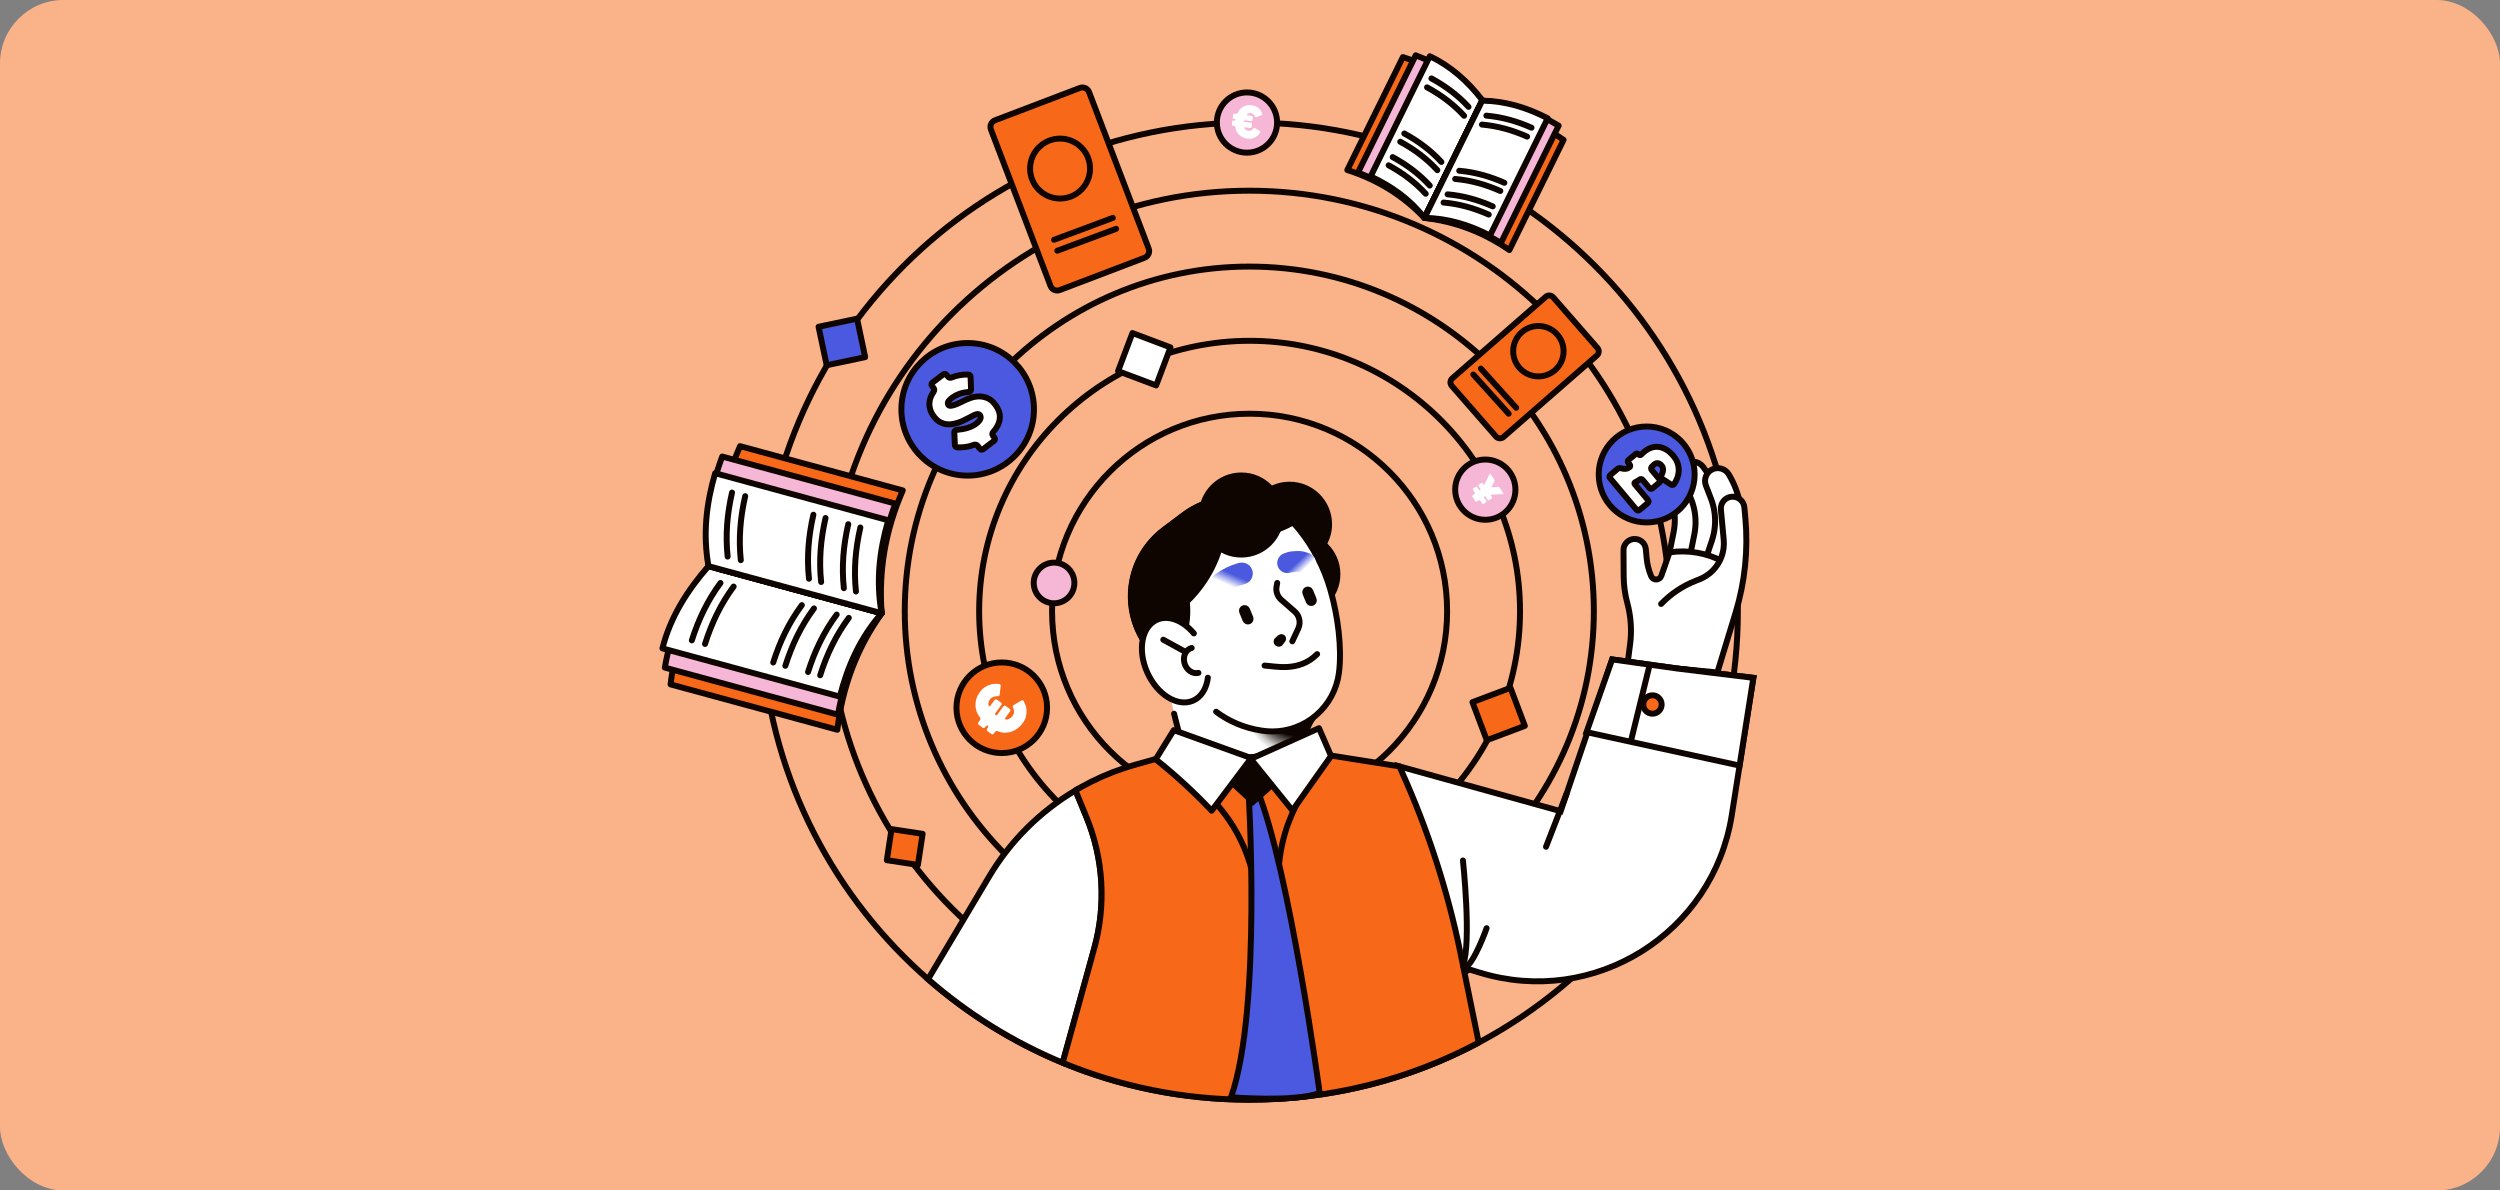 <?xml version="1.0" encoding="UTF-8"?> <svg xmlns="http://www.w3.org/2000/svg" width="630" height="300" viewBox="0 0 630 300" fill="none"><rect x="0" y="0" width="630" height="300" fill="#808080" stroke="none"/><g clip-path="url(#clip0_42533_25555)"><rect width="630" height="300" rx="16" fill="#FAB389"></rect><path d="M314.822 277.121C382.819 277.121 437.942 221.999 437.942 154.002C437.942 86.005 382.819 30.883 314.822 30.883C246.826 30.883 191.703 86.005 191.703 154.002C191.703 221.999 246.826 277.121 314.822 277.121Z" stroke="#0E0500" stroke-width="1.503" stroke-linecap="round" stroke-linejoin="round"></path><path d="M314.821 259.948C373.334 259.948 420.768 212.514 420.768 154.001C420.768 95.489 373.334 48.055 314.821 48.055C256.309 48.055 208.875 95.489 208.875 154.001C208.875 212.514 256.309 259.948 314.821 259.948Z" stroke="#0E0500" stroke-width="1.503" stroke-linecap="round" stroke-linejoin="round"></path><path d="M314.825 240.827C362.777 240.827 401.65 201.954 401.65 154.002C401.65 106.05 362.777 67.177 314.825 67.177C266.873 67.177 228 106.05 228 154.002C228 201.954 266.873 240.827 314.825 240.827Z" stroke="#0E0500" stroke-width="1.503" stroke-linecap="round" stroke-linejoin="round"></path><path d="M314.896 222.183C352.534 222.183 383.046 191.671 383.046 154.033C383.046 116.395 352.534 85.883 314.896 85.883C277.258 85.883 246.746 116.395 246.746 154.033C246.746 191.671 277.258 222.183 314.896 222.183Z" stroke="#0E0500" stroke-width="1.503" stroke-linecap="round" stroke-linejoin="round"></path><path d="M314.898 203.809C342.389 203.809 364.674 181.523 364.674 154.033C364.674 126.542 342.389 104.256 314.898 104.256C287.407 104.256 265.121 126.542 265.121 154.033C265.121 181.523 287.407 203.809 314.898 203.809Z" stroke="#0E0500" stroke-width="1.503" stroke-linecap="round" stroke-linejoin="round"></path><path d="M372.973 26.448C367.472 20.724 361.14 16.831 353.53 14.386C351.65 18.203 349.771 22.021 347.891 25.838C346.979 27.69 346.067 29.542 345.154 31.394C343.275 35.212 341.395 39.029 339.516 42.846C347.13 45.292 353.458 49.184 358.959 54.909C363.63 45.422 368.302 35.935 372.973 26.448Z" fill="#F76918"></path><path d="M372.973 26.448C367.472 20.724 361.14 16.831 353.53 14.386C351.65 18.203 349.771 22.021 347.891 25.838C346.979 27.69 346.067 29.542 345.154 31.394C343.275 35.212 341.395 39.029 339.516 42.846C347.13 45.292 353.458 49.184 358.959 54.909C363.63 45.422 368.302 35.935 372.973 26.448Z" stroke="#0E0500" stroke-width="1.503" stroke-linecap="round" stroke-linejoin="round"></path><path d="M373.504 25.359C368.761 20.101 363.39 16.473 356.757 13.935C354.805 17.896 352.854 21.861 350.902 25.822C349.955 27.746 349.009 29.667 348.062 31.591C346.111 35.553 344.159 39.517 342.211 43.479C348.844 46.017 354.219 49.646 358.959 54.903C363.808 45.056 368.655 35.206 373.504 25.359Z" fill="#F6B6D6"></path><path d="M373.504 25.359C368.761 20.101 363.39 16.473 356.757 13.935C354.805 17.896 352.854 21.861 350.902 25.822C349.955 27.746 349.009 29.667 348.062 31.591C346.111 35.553 344.159 39.517 342.211 43.479C348.844 46.017 354.219 49.646 358.959 54.903C363.808 45.056 368.655 35.206 373.504 25.359Z" stroke="#0E0500" stroke-width="1.503" stroke-linecap="round" stroke-linejoin="round"></path><path d="M373.543 25.232C369.908 20.543 365.638 16.681 360.308 14.174C358.308 18.235 356.309 22.296 354.309 26.357C353.338 28.329 352.368 30.298 351.397 32.27C349.398 36.331 347.398 40.392 345.398 44.452C350.725 46.96 355.324 50.214 358.96 54.903C363.93 44.809 368.57 35.322 373.54 25.232H373.543Z" fill="white"></path><path d="M373.543 25.232C369.908 20.543 365.638 16.681 360.308 14.174C358.308 18.235 356.309 22.296 354.309 26.357C353.338 28.329 352.368 30.298 351.397 32.27C349.398 36.331 347.398 40.392 345.398 44.452C350.725 46.96 355.324 50.214 358.96 54.903C363.93 44.809 368.57 35.322 373.54 25.232H373.543Z" stroke="#0E0500" stroke-width="1.503" stroke-linecap="round" stroke-linejoin="round"></path><path d="M372.636 27.139C380.5 28.068 387.435 30.727 394.027 35.243C392.192 38.968 390.361 42.693 388.526 46.418C387.637 48.225 386.746 50.033 385.857 51.84C384.022 55.565 382.191 59.29 380.356 63.014C373.76 58.498 366.825 55.839 358.961 54.91C363.519 45.653 368.077 36.396 372.636 27.139Z" fill="#F76918"></path><path d="M372.636 27.139C380.5 28.068 387.435 30.727 394.027 35.243C392.192 38.968 390.361 42.693 388.526 46.418C387.637 48.225 386.746 50.033 385.857 51.84C384.022 55.565 382.191 59.29 380.356 63.014C373.76 58.498 366.825 55.839 358.961 54.91C363.519 45.653 368.077 36.396 372.636 27.139Z" stroke="#0E0500" stroke-width="1.503" stroke-linecap="round" stroke-linejoin="round"></path><path d="M373.507 25.363C380.565 25.915 386.718 27.962 392.775 31.67C390.824 35.632 388.872 39.596 386.924 43.558C385.977 45.482 385.031 47.403 384.084 49.327C382.133 53.288 380.181 57.253 378.23 61.214C372.172 57.507 366.019 55.459 358.961 54.907C363.811 45.06 368.66 35.21 373.507 25.363Z" fill="#F6B6D6"></path><path d="M373.507 25.363C380.565 25.915 386.718 27.962 392.775 31.67C390.824 35.632 388.872 39.596 386.924 43.558C385.977 45.482 385.031 47.403 384.084 49.327C382.133 53.288 380.181 57.253 378.23 61.214C372.172 57.507 366.019 55.459 358.961 54.907C363.811 45.06 368.66 35.21 373.507 25.363Z" stroke="#0E0500" stroke-width="1.503" stroke-linecap="round" stroke-linejoin="round"></path><path d="M373.507 25.363C379.413 25.442 384.787 27.119 390.021 29.811C388.07 33.773 386.118 37.737 384.17 41.699C383.223 43.623 382.277 45.544 381.33 47.468C379.378 51.429 377.427 55.394 375.475 59.355C370.238 56.663 364.864 54.982 358.961 54.907C363.811 45.06 368.66 35.21 373.507 25.363Z" fill="white"></path><path d="M373.507 25.363C379.413 25.442 384.787 27.119 390.021 29.811C388.07 33.773 386.118 37.737 384.17 41.699C383.223 43.623 382.277 45.544 381.33 47.468C379.378 51.429 377.427 55.394 375.475 59.355C370.238 56.663 364.864 54.982 358.961 54.907C363.811 45.06 368.66 35.21 373.507 25.363Z" stroke="#0E0500" stroke-width="1.503" stroke-linecap="round" stroke-linejoin="round"></path><path d="M370.062 26.93C367.363 23.983 364.224 21.668 360.723 19.761L370.062 26.93Z" fill="white"></path><path d="M370.062 26.93C367.363 23.983 364.224 21.668 360.723 19.761" stroke="#0E0500" stroke-width="1.503" stroke-linecap="round" stroke-linejoin="round"></path><path d="M368.953 29.176C366.253 26.23 363.115 23.915 359.613 22.008L368.953 29.176Z" fill="white"></path><path d="M368.953 29.176C366.253 26.23 363.115 23.915 359.613 22.008" stroke="#0E0500" stroke-width="1.503" stroke-linecap="round" stroke-linejoin="round"></path><path d="M363.226 40.815C360.527 37.869 357.389 35.553 353.887 33.647L363.226 40.815Z" fill="white"></path><path d="M363.226 40.815C360.527 37.869 357.389 35.553 353.887 33.647" stroke="#0E0500" stroke-width="1.503" stroke-linecap="round" stroke-linejoin="round"></path><path d="M362.203 42.881C359.503 39.935 356.365 37.62 352.863 35.713L362.203 42.881Z" fill="white"></path><path d="M362.203 42.881C359.503 39.935 356.365 37.62 352.863 35.713" stroke="#0E0500" stroke-width="1.503" stroke-linecap="round" stroke-linejoin="round"></path><path d="M360.296 46.758C357.597 43.812 354.459 41.497 350.957 39.59L360.296 46.758Z" fill="white"></path><path d="M360.296 46.758C357.597 43.812 354.459 41.497 350.957 39.59" stroke="#0E0500" stroke-width="1.503" stroke-linecap="round" stroke-linejoin="round"></path><path d="M359.277 48.827C356.578 45.881 353.439 43.566 349.938 41.659L359.277 48.827Z" fill="white"></path><path d="M359.277 48.827C356.578 45.881 353.439 43.566 349.938 41.659" stroke="#0E0500" stroke-width="1.503" stroke-linecap="round" stroke-linejoin="round"></path><path d="M374.566 29.145C378.545 29.488 382.294 30.562 385.94 32.177L374.566 29.145Z" fill="white"></path><path d="M374.566 29.145C378.545 29.488 382.294 30.562 385.94 32.177" stroke="#0E0500" stroke-width="1.503" stroke-linecap="round" stroke-linejoin="round"></path><path d="M373.457 31.395C377.436 31.738 381.184 32.811 384.83 34.426L373.457 31.395Z" fill="white"></path><path d="M373.457 31.395C377.436 31.738 381.184 32.811 384.83 34.426" stroke="#0E0500" stroke-width="1.503" stroke-linecap="round" stroke-linejoin="round"></path><path d="M367.727 43.032C371.705 43.375 375.454 44.448 379.1 46.064L367.727 43.032Z" fill="white"></path><path d="M367.727 43.032C371.705 43.375 375.454 44.448 379.1 46.064" stroke="#0E0500" stroke-width="1.503" stroke-linecap="round" stroke-linejoin="round"></path><path d="M366.703 45.095C370.682 45.438 374.43 46.511 378.076 48.127L366.703 45.095Z" fill="white"></path><path d="M366.703 45.095C370.682 45.438 374.43 46.511 378.076 48.127" stroke="#0E0500" stroke-width="1.503" stroke-linecap="round" stroke-linejoin="round"></path><path d="M364.797 48.975C368.775 49.318 372.524 50.391 376.17 52.007L364.797 48.975Z" fill="white"></path><path d="M364.797 48.975C368.775 49.318 372.524 50.391 376.17 52.007" stroke="#0E0500" stroke-width="1.503" stroke-linecap="round" stroke-linejoin="round"></path><path d="M363.781 51.042C367.76 51.386 371.509 52.459 375.154 54.074L363.781 51.042Z" fill="white"></path><path d="M363.781 51.042C367.76 51.386 371.509 52.459 375.154 54.074" stroke="#0E0500" stroke-width="1.503" stroke-linecap="round" stroke-linejoin="round"></path><path d="M180.148 143.104C173.871 152.018 170.287 161.57 168.98 172.47C174.616 174.003 180.254 175.536 185.889 177.069C188.626 177.814 191.36 178.558 194.097 179.302C199.732 180.835 205.371 182.368 211.006 183.901C212.309 172.998 215.897 163.45 222.173 154.536C208.162 150.725 194.155 146.915 180.144 143.101L180.148 143.104Z" fill="#F76918"></path><path d="M180.148 143.104C173.871 152.018 170.287 161.57 168.98 172.47C174.616 174.003 180.254 175.536 185.889 177.069C188.626 177.814 191.36 178.558 194.097 179.302C199.732 180.835 205.371 182.368 211.006 183.901C212.309 172.998 215.897 163.45 222.173 154.536C208.162 150.725 194.155 146.915 180.144 143.101L180.148 143.104Z" stroke="#0E0500" stroke-width="1.503" stroke-linecap="round" stroke-linejoin="round"></path><path d="M178.548 142.668C172.704 150.437 169.219 158.631 167.535 168.234C173.386 169.826 179.238 171.417 185.089 173.008C187.929 173.78 190.769 174.552 193.608 175.327C199.46 176.918 205.311 178.51 211.162 180.101C212.846 170.494 216.331 162.304 222.175 154.536C207.633 150.581 193.087 146.623 178.545 142.665L178.548 142.668Z" fill="#F6B6D6"></path><path d="M178.548 142.668C172.704 150.437 169.219 158.631 167.535 168.234C173.386 169.826 179.238 171.417 185.089 173.008C187.929 173.78 190.769 174.552 193.608 175.327C199.46 176.918 205.311 178.51 211.162 180.101C212.846 170.494 216.331 162.304 222.175 154.536C207.633 150.581 193.087 146.623 178.545 142.665L178.548 142.668Z" stroke="#0E0500" stroke-width="1.503" stroke-linecap="round" stroke-linejoin="round"></path><path d="M178.546 142.668C173.179 148.794 168.912 155.551 166.93 163.388C172.925 165.02 178.924 166.65 184.919 168.282C187.831 169.074 190.739 169.867 193.651 170.656C199.646 172.288 205.645 173.917 211.64 175.55C213.623 167.713 216.806 160.661 222.177 154.536C207.271 150.482 193.452 146.722 178.546 142.665V142.668Z" fill="white"></path><path d="M178.546 142.668C173.179 148.794 168.912 155.551 166.93 163.388C172.925 165.02 178.924 166.65 184.919 168.282C187.831 169.074 190.739 169.867 193.651 170.656C199.646 172.288 205.645 173.917 211.64 175.55C213.623 167.713 216.806 160.661 222.177 154.536C207.271 150.482 193.452 146.722 178.546 142.665V142.668Z" stroke="#0E0500" stroke-width="1.503" stroke-linecap="round" stroke-linejoin="round"></path><path d="M181.167 143.383C180.358 132.541 182.127 122.495 186.49 112.425C191.991 113.921 197.489 115.42 202.991 116.915C205.659 117.642 208.328 118.366 210.999 119.093C216.501 120.588 221.999 122.087 227.5 123.583C223.137 133.652 221.371 143.698 222.18 154.54C208.509 150.822 194.842 147.101 181.17 143.383H181.167Z" fill="#F76918"></path><path d="M181.167 143.383C180.358 132.541 182.127 122.495 186.49 112.425C191.991 113.921 197.489 115.42 202.991 116.915C205.659 117.642 208.328 118.366 210.999 119.093C216.501 120.588 221.999 122.087 227.5 123.583C223.137 133.652 221.371 143.698 222.18 154.54C208.509 150.822 194.842 147.101 181.17 143.383H181.167Z" stroke="#0E0500" stroke-width="1.503" stroke-linecap="round" stroke-linejoin="round"></path><path d="M178.543 142.67C177.438 133.012 178.587 124.183 182 115.046C187.851 116.638 193.702 118.229 199.553 119.821C202.393 120.592 205.233 121.364 208.073 122.139C213.924 123.731 219.775 125.322 225.627 126.913C222.214 136.05 221.065 144.879 222.173 154.537C207.631 150.579 193.085 146.624 178.543 142.666V142.67Z" fill="#F6B6D6"></path><path d="M178.543 142.67C177.438 133.012 178.587 124.183 182 115.046C187.851 116.638 193.702 118.229 199.553 119.821C202.393 120.592 205.233 121.364 208.073 122.139C213.924 123.731 219.775 125.322 225.627 126.913C222.214 136.05 221.065 144.879 222.173 154.537C207.631 150.579 193.085 146.624 178.543 142.666V142.67Z" stroke="#0E0500" stroke-width="1.503" stroke-linecap="round" stroke-linejoin="round"></path><path d="M178.545 142.671C177.104 134.69 177.958 127.008 180.218 119.246C186.07 120.837 191.921 122.429 197.772 124.02C200.612 124.792 203.452 125.564 206.292 126.339C212.143 127.93 217.994 129.522 223.845 131.113C221.588 138.875 220.731 146.557 222.175 154.538C207.633 150.58 193.087 146.626 178.545 142.668V142.671Z" fill="white"></path><path d="M178.545 142.671C177.104 134.69 177.958 127.008 180.218 119.246C186.07 120.837 191.921 122.429 197.772 124.02C200.612 124.792 203.452 125.564 206.292 126.339C212.143 127.93 217.994 129.522 223.845 131.113C221.588 138.875 220.731 146.557 222.175 154.538C207.633 150.58 193.087 146.626 178.545 142.668V142.671Z" stroke="#0E0500" stroke-width="1.503" stroke-linecap="round" stroke-linejoin="round"></path><path d="M181.557 146.91C178.291 151.317 175.993 156.153 174.344 161.373L181.557 146.91Z" fill="white"></path><path d="M181.557 146.91C178.291 151.317 175.993 156.153 174.344 161.373" stroke="#0E0500" stroke-width="1.503" stroke-linecap="round" stroke-linejoin="round"></path><path d="M184.877 147.812C181.612 152.22 179.314 157.056 177.664 162.276L184.877 147.812Z" fill="white"></path><path d="M184.877 147.812C181.612 152.22 179.314 157.056 177.664 162.276" stroke="#0E0500" stroke-width="1.503" stroke-linecap="round" stroke-linejoin="round"></path><path d="M202.064 152.487C198.799 156.894 196.501 161.73 194.852 166.95L202.064 152.487Z" fill="white"></path><path d="M202.064 152.487C198.799 156.894 196.501 161.73 194.852 166.95" stroke="#0E0500" stroke-width="1.503" stroke-linecap="round" stroke-linejoin="round"></path><path d="M205.119 153.318C201.854 157.726 199.556 162.562 197.906 167.782L205.119 153.318Z" fill="white"></path><path d="M205.119 153.318C201.854 157.726 199.556 162.562 197.906 167.782" stroke="#0E0500" stroke-width="1.503" stroke-linecap="round" stroke-linejoin="round"></path><path d="M210.842 154.875C207.577 159.283 205.279 164.119 203.629 169.339L210.842 154.875Z" fill="white"></path><path d="M210.842 154.875C207.577 159.283 205.279 164.119 203.629 169.339" stroke="#0E0500" stroke-width="1.503" stroke-linecap="round" stroke-linejoin="round"></path><path d="M213.896 155.704C210.631 160.111 208.333 164.947 206.684 170.167L213.896 155.704Z" fill="white"></path><path d="M213.896 155.704C210.631 160.111 208.333 164.947 206.684 170.167" stroke="#0E0500" stroke-width="1.503" stroke-linecap="round" stroke-linejoin="round"></path><path d="M183.366 140.257C182.783 134.803 183.253 129.467 184.474 124.13L183.366 140.257Z" fill="white"></path><path d="M183.366 140.257C182.783 134.803 183.253 129.467 184.474 124.13" stroke="#0E0500" stroke-width="1.503" stroke-linecap="round" stroke-linejoin="round"></path><path d="M186.683 141.159C186.1 135.706 186.569 130.369 187.79 125.032L186.683 141.159Z" fill="white"></path><path d="M186.683 141.159C186.1 135.706 186.569 130.369 187.79 125.032" stroke="#0E0500" stroke-width="1.503" stroke-linecap="round" stroke-linejoin="round"></path><path d="M203.866 145.836C203.283 140.383 203.753 135.046 204.974 129.71L203.866 145.836Z" fill="white"></path><path d="M203.866 145.836C203.283 140.383 203.753 135.046 204.974 129.71" stroke="#0E0500" stroke-width="1.503" stroke-linecap="round" stroke-linejoin="round"></path><path d="M206.929 146.665C206.346 141.212 206.815 135.875 208.036 130.538L206.929 146.665Z" fill="white"></path><path d="M206.929 146.665C206.346 141.212 206.815 135.875 208.036 130.538" stroke="#0E0500" stroke-width="1.503" stroke-linecap="round" stroke-linejoin="round"></path><path d="M212.651 148.224C212.068 142.77 212.538 137.434 213.759 132.097L212.651 148.224Z" fill="white"></path><path d="M212.651 148.224C212.068 142.77 212.538 137.434 213.759 132.097" stroke="#0E0500" stroke-width="1.503" stroke-linecap="round" stroke-linejoin="round"></path><path d="M215.702 149.056C215.119 143.602 215.589 138.265 216.81 132.929L215.702 149.056Z" fill="white"></path><path d="M215.702 149.056C215.119 143.602 215.589 138.265 216.81 132.929" stroke="#0E0500" stroke-width="1.503" stroke-linecap="round" stroke-linejoin="round"></path><path d="M314.239 38.474C318.43 38.474 321.829 35.076 321.829 30.884C321.829 26.692 318.43 23.294 314.239 23.294C310.047 23.294 306.648 26.692 306.648 30.884C306.648 35.076 310.047 38.474 314.239 38.474Z" fill="#F6B6D6"></path><path d="M314.239 38.474C318.43 38.474 321.829 35.076 321.829 30.884C321.829 26.692 318.43 23.294 314.239 23.294C310.047 23.294 306.648 26.692 306.648 30.884C306.648 35.076 310.047 38.474 314.239 38.474Z" stroke="#0E0500" stroke-width="1.503" stroke-linecap="round" stroke-linejoin="round"></path><path d="M317.555 33.381C317.47 33.522 317.343 33.693 317.178 33.896C317.013 34.098 316.797 34.286 316.537 34.462C316.276 34.636 315.964 34.774 315.604 34.88C315.244 34.983 314.822 35.007 314.348 34.945C314.012 34.901 313.673 34.808 313.33 34.667C312.987 34.523 312.671 34.331 312.39 34.091C312.109 33.851 311.869 33.559 311.67 33.217C311.471 32.873 311.354 32.476 311.313 32.023C311.306 31.947 311.275 31.879 311.22 31.824C311.162 31.769 311.097 31.735 311.025 31.724L310.668 31.68C310.593 31.67 310.535 31.635 310.49 31.577C310.445 31.519 310.428 31.45 310.435 31.378L310.538 30.586C310.548 30.51 310.583 30.452 310.641 30.407C310.699 30.363 310.768 30.346 310.84 30.353L311.028 30.377C311.104 30.387 311.169 30.383 311.224 30.366C311.279 30.349 311.313 30.298 311.323 30.209C311.334 30.126 311.313 30.071 311.265 30.044C311.217 30.017 311.155 29.996 311.08 29.986L310.891 29.962C310.816 29.951 310.757 29.917 310.713 29.859C310.668 29.8 310.651 29.732 310.658 29.66L310.761 28.867C310.771 28.792 310.805 28.734 310.864 28.689C310.922 28.645 310.991 28.624 311.063 28.634L311.533 28.696C311.608 28.706 311.68 28.689 311.749 28.645C311.817 28.6 311.869 28.542 311.903 28.473C312.037 28.151 312.215 27.856 312.441 27.588C312.668 27.324 312.935 27.101 313.237 26.926C313.539 26.751 313.879 26.624 314.252 26.546C314.626 26.47 315.024 26.46 315.449 26.515C315.888 26.573 316.266 26.69 316.578 26.864C316.893 27.039 317.151 27.235 317.36 27.448C317.566 27.66 317.73 27.876 317.85 28.096C317.97 28.315 318.053 28.497 318.104 28.638C318.132 28.71 318.132 28.778 318.101 28.847C318.07 28.916 318.018 28.963 317.946 28.991L316.629 29.512C316.557 29.54 316.489 29.54 316.42 29.509C316.351 29.478 316.303 29.43 316.276 29.365C316.242 29.286 316.19 29.2 316.129 29.108C316.063 29.015 315.988 28.929 315.902 28.847C315.813 28.765 315.714 28.689 315.597 28.624C315.48 28.559 315.347 28.518 315.199 28.5C315.028 28.48 314.856 28.49 314.685 28.535C314.513 28.579 314.369 28.669 314.252 28.796C314.201 28.85 314.191 28.905 314.218 28.96C314.249 29.018 314.3 29.049 314.376 29.059L315.491 29.204C315.566 29.214 315.624 29.248 315.669 29.306C315.713 29.365 315.731 29.433 315.724 29.505L315.621 30.298C315.611 30.373 315.576 30.431 315.518 30.476C315.46 30.521 315.391 30.538 315.319 30.531L313.745 30.329C313.669 30.318 313.608 30.318 313.553 30.329C313.498 30.335 313.467 30.39 313.453 30.486C313.44 30.589 313.457 30.654 313.508 30.675C313.56 30.696 313.621 30.713 313.693 30.723L315.268 30.925C315.343 30.936 315.401 30.97 315.446 31.028C315.491 31.087 315.508 31.155 315.501 31.227L315.398 32.02C315.388 32.095 315.353 32.153 315.295 32.198C315.237 32.242 315.168 32.26 315.096 32.253L313.789 32.085C313.714 32.074 313.656 32.095 313.611 32.139C313.566 32.188 313.563 32.242 313.601 32.308C313.68 32.469 313.807 32.609 313.988 32.733C314.17 32.856 314.379 32.932 314.616 32.963C314.781 32.983 314.925 32.98 315.055 32.946C315.185 32.911 315.299 32.867 315.401 32.801C315.504 32.74 315.593 32.671 315.665 32.592C315.741 32.517 315.799 32.441 315.847 32.373C315.892 32.311 315.95 32.27 316.015 32.246C316.084 32.225 316.149 32.232 316.211 32.27L317.466 33.011C317.528 33.055 317.572 33.114 317.596 33.186C317.62 33.258 317.61 33.323 317.566 33.385L317.555 33.381Z" fill="white"></path><path d="M243.855 119.857C253.082 119.857 260.561 112.377 260.561 103.151C260.561 93.924 253.082 86.444 243.855 86.444C234.628 86.444 227.148 93.924 227.148 103.151C227.148 112.377 234.628 119.857 243.855 119.857Z" fill="#4A59DF"></path><path d="M243.855 119.857C253.082 119.857 260.561 112.377 260.561 103.151C260.561 93.924 253.082 86.444 243.855 86.444C234.628 86.444 227.148 93.924 227.148 103.151C227.148 112.377 234.628 119.857 243.855 119.857Z" stroke="#0E0500" stroke-width="1.503" stroke-linecap="round" stroke-linejoin="round"></path><path d="M234.958 96.443L237.733 94.331C237.857 94.235 237.997 94.2 238.152 94.217C238.306 94.238 238.429 94.31 238.525 94.437L238.91 94.941C239.006 95.068 239.136 95.15 239.304 95.188C239.472 95.226 239.63 95.212 239.774 95.144C241.057 94.602 242.477 94.351 244.027 94.392C244.185 94.392 244.315 94.447 244.425 94.564C244.531 94.68 244.586 94.814 244.586 94.972L244.709 98.165C244.709 98.323 244.658 98.46 244.552 98.58C244.445 98.7 244.315 98.762 244.157 98.762C243.214 98.848 242.405 99.016 241.729 99.266C241.05 99.516 240.48 99.818 240.017 100.168C239.88 100.274 239.722 100.398 239.548 100.542C239.373 100.686 239.218 100.844 239.091 101.008C238.961 101.176 238.882 101.351 238.851 101.53C238.82 101.712 238.872 101.89 239.006 102.065C239.139 102.24 239.39 102.295 239.757 102.233C240.124 102.171 240.515 102.061 240.926 101.904C241.341 101.746 241.725 101.578 242.079 101.396C242.435 101.214 242.658 101.098 242.758 101.043C243.272 100.789 243.866 100.539 244.531 100.298C245.196 100.058 245.889 99.925 246.609 99.901C247.33 99.877 248.05 100.007 248.774 100.295C249.497 100.583 250.163 101.128 250.77 101.928C251.703 103.152 252.09 104.356 251.936 105.539C251.782 106.722 251.219 107.844 250.245 108.897C250.139 109.017 250.08 109.161 250.07 109.326C250.06 109.494 250.101 109.638 250.197 109.765L250.612 110.307C250.708 110.43 250.746 110.571 250.722 110.725C250.701 110.879 250.629 111.003 250.502 111.099L247.728 113.212C247.604 113.308 247.463 113.345 247.309 113.321C247.155 113.301 247.031 113.229 246.935 113.102L246.349 112.334C246.253 112.207 246.122 112.121 245.954 112.069C245.786 112.018 245.629 112.021 245.474 112.08C244.74 112.361 244.017 112.55 243.296 112.642C242.579 112.735 241.883 112.769 241.214 112.745C241.046 112.735 240.909 112.666 240.796 112.546C240.683 112.423 240.628 112.286 240.624 112.128L240.484 108.948C240.484 108.791 240.535 108.653 240.642 108.533C240.748 108.413 240.875 108.348 241.022 108.334C242.031 108.259 242.96 108.094 243.811 107.837C244.661 107.583 245.375 107.237 245.951 106.798C246.5 106.379 246.86 105.982 247.028 105.608C247.196 105.234 247.162 104.891 246.925 104.579C246.802 104.418 246.64 104.335 246.445 104.339C246.249 104.339 246.023 104.387 245.769 104.483C245.515 104.579 245.238 104.709 244.932 104.884C244.63 105.056 244.308 105.22 243.975 105.375C243.663 105.536 243.296 105.721 242.874 105.93C242.453 106.143 242 106.331 241.513 106.493C241.026 106.654 240.515 106.784 239.983 106.873C239.451 106.963 238.916 106.966 238.378 106.884C237.839 106.801 237.318 106.613 236.807 106.318C236.296 106.026 235.819 105.584 235.373 104.997C234.934 104.424 234.626 103.855 234.444 103.293C234.262 102.73 234.183 102.178 234.207 101.64C234.231 101.098 234.338 100.587 234.533 100.103C234.729 99.619 234.979 99.153 235.288 98.7C235.384 98.566 235.432 98.419 235.432 98.247C235.432 98.079 235.384 97.932 235.288 97.808L234.845 97.229C234.749 97.105 234.715 96.965 234.736 96.81C234.756 96.656 234.828 96.532 234.955 96.436L234.958 96.443Z" fill="white" stroke="#0E0500" stroke-width="1.503" stroke-linecap="round" stroke-linejoin="round"></path><path d="M374.297 130.984C378.489 130.984 381.887 127.585 381.887 123.393C381.887 119.202 378.489 115.803 374.297 115.803C370.105 115.803 366.707 119.202 366.707 123.393C366.707 127.585 370.105 130.984 374.297 130.984Z" fill="#F6B6D6"></path><path d="M374.297 130.984C378.489 130.984 381.887 127.585 381.887 123.393C381.887 119.202 378.489 115.803 374.297 115.803C370.105 115.803 366.707 119.202 366.707 123.393C366.707 127.585 370.105 130.984 374.297 130.984Z" stroke="#0E0500" stroke-width="1.503" stroke-linecap="round" stroke-linejoin="round"></path><path d="M252.445 189.772C258.751 189.772 263.863 184.661 263.863 178.355C263.863 172.049 258.751 166.937 252.445 166.937C246.139 166.937 241.027 172.049 241.027 178.355C241.027 184.661 246.139 189.772 252.445 189.772Z" fill="#F76918"></path><path d="M252.445 189.772C258.751 189.772 263.863 184.661 263.863 178.355C263.863 172.049 258.751 166.937 252.445 166.937C246.139 166.937 241.027 172.049 241.027 178.355C241.027 184.661 246.139 189.772 252.445 189.772Z" stroke="#0E0500" stroke-width="1.503" stroke-linecap="round" stroke-linejoin="round"></path><path d="M257.966 176.667C258.093 176.89 258.237 177.191 258.388 177.572C258.542 177.953 258.642 178.388 258.686 178.875C258.731 179.366 258.686 179.901 258.563 180.477C258.436 181.053 258.151 181.647 257.709 182.257C257.397 182.686 257.016 183.084 256.56 183.451C256.104 183.818 255.606 184.106 255.061 184.315C254.516 184.524 253.936 184.637 253.312 184.651C252.691 184.665 252.053 184.531 251.401 184.25C251.292 184.198 251.179 184.192 251.058 184.229C250.938 184.267 250.842 184.332 250.774 184.428L250.441 184.884C250.373 184.98 250.28 185.035 250.167 185.056C250.05 185.076 249.947 185.049 249.851 184.98L248.836 184.246C248.74 184.178 248.685 184.085 248.664 183.969C248.647 183.855 248.671 183.749 248.74 183.653L248.915 183.41C248.983 183.314 249.028 183.224 249.049 183.135C249.069 183.049 249.021 182.964 248.908 182.881C248.802 182.806 248.712 182.789 248.634 182.837C248.558 182.881 248.483 182.953 248.414 183.049L248.239 183.293C248.171 183.389 248.078 183.444 247.965 183.464C247.848 183.482 247.745 183.458 247.649 183.389L246.634 182.655C246.538 182.586 246.483 182.494 246.463 182.377C246.445 182.264 246.469 182.158 246.538 182.062L246.974 181.461C247.042 181.365 247.073 181.252 247.066 181.125C247.059 180.995 247.018 180.882 246.943 180.786C246.596 180.361 246.325 179.891 246.13 179.38C245.934 178.869 245.828 178.337 245.811 177.788C245.794 177.239 245.873 176.677 246.048 176.108C246.222 175.535 246.507 174.979 246.898 174.434C247.306 173.871 247.749 173.439 248.229 173.141C248.709 172.842 249.172 172.63 249.618 172.503C250.067 172.376 250.486 172.314 250.877 172.314C251.268 172.314 251.583 172.335 251.816 172.373C251.936 172.386 252.033 172.441 252.101 172.537C252.173 172.63 252.201 172.74 252.183 172.86L251.916 175.065C251.902 175.185 251.847 175.281 251.751 175.35C251.659 175.418 251.556 175.449 251.443 175.442C251.305 175.428 251.151 175.435 250.976 175.452C250.801 175.473 250.626 175.511 250.445 175.569C250.263 175.627 250.088 175.713 249.909 175.826C249.735 175.939 249.577 176.09 249.44 176.282C249.282 176.502 249.169 176.749 249.103 177.02C249.038 177.291 249.049 177.555 249.141 177.809C249.176 177.922 249.244 177.977 249.344 177.977C249.446 177.977 249.529 177.929 249.601 177.836L250.637 176.406C250.705 176.31 250.798 176.255 250.911 176.234C251.024 176.217 251.13 176.241 251.227 176.31L252.242 177.044C252.338 177.113 252.393 177.205 252.413 177.322C252.434 177.438 252.406 177.541 252.338 177.637L250.877 179.654C250.808 179.75 250.76 179.836 250.729 179.918C250.702 180 250.746 180.083 250.873 180.175C251.007 180.271 251.106 180.295 251.175 180.24C251.244 180.189 251.312 180.114 251.381 180.018L252.842 178.001C252.911 177.905 253.003 177.85 253.116 177.829C253.233 177.812 253.336 177.836 253.432 177.905L254.447 178.639C254.543 178.707 254.598 178.8 254.619 178.913C254.636 179.03 254.612 179.133 254.543 179.229L253.332 180.902C253.264 180.998 253.247 181.094 253.278 181.191C253.308 181.287 253.384 181.335 253.504 181.331C253.785 181.345 254.077 181.273 254.379 181.115C254.68 180.957 254.944 180.724 255.164 180.419C255.315 180.21 255.418 180.004 255.469 179.801C255.521 179.599 255.541 179.404 255.534 179.215C255.524 179.026 255.497 178.851 255.445 178.694C255.394 178.532 255.339 178.395 255.277 178.279C255.226 178.169 255.212 178.059 255.233 177.949C255.253 177.84 255.315 177.757 255.414 177.699L257.376 176.526C257.486 176.475 257.599 176.457 257.716 176.478C257.832 176.499 257.918 176.564 257.969 176.67L257.966 176.667Z" fill="white"></path><path d="M375.716 124.878L375.98 125.276C376.014 125.327 376.025 125.385 376.014 125.447C376.001 125.509 375.97 125.557 375.915 125.591L375.232 126.047C375.181 126.082 375.122 126.095 375.061 126.082C374.999 126.068 374.951 126.037 374.917 125.982L374.375 125.173C374.34 125.121 374.292 125.087 374.234 125.073C374.176 125.059 374.121 125.066 374.073 125.101C374.022 125.135 373.987 125.183 373.98 125.245C373.97 125.303 373.98 125.361 374.018 125.413L374.56 126.222C374.594 126.274 374.608 126.332 374.598 126.394C374.587 126.452 374.553 126.503 374.495 126.541L373.836 126.98C373.778 127.018 373.72 127.032 373.661 127.018C373.603 127.004 373.555 126.97 373.521 126.918L372.979 126.109C372.945 126.058 372.893 126.023 372.835 126.01C372.773 125.996 372.715 126.01 372.663 126.044L372.139 126.394C372.084 126.428 372.029 126.438 371.967 126.428C371.905 126.414 371.857 126.383 371.82 126.329L371.027 125.138C370.99 125.08 370.976 125.022 370.99 124.963C371.003 124.905 371.038 124.857 371.089 124.823L371.614 124.473C371.665 124.439 371.7 124.391 371.713 124.329C371.727 124.267 371.713 124.209 371.679 124.157L371.182 123.41C371.147 123.355 371.134 123.3 371.144 123.242C371.154 123.18 371.188 123.132 371.247 123.094L371.905 122.655C371.964 122.617 372.022 122.604 372.08 122.617C372.139 122.631 372.187 122.666 372.221 122.717L372.718 123.465C372.752 123.516 372.801 123.55 372.859 123.564C372.917 123.578 372.975 123.568 373.027 123.533C373.075 123.502 373.102 123.454 373.113 123.396C373.123 123.338 373.113 123.279 373.075 123.228L372.578 122.48C372.543 122.425 372.53 122.371 372.543 122.309C372.557 122.247 372.588 122.199 372.643 122.161L373.325 121.705C373.38 121.671 373.435 121.657 373.497 121.671C373.559 121.685 373.607 121.715 373.641 121.77L373.864 122.103C373.898 122.154 373.939 122.182 373.984 122.178C374.028 122.178 374.063 122.148 374.087 122.093L375.369 119.472C375.4 119.414 375.441 119.383 375.493 119.38C375.544 119.38 375.589 119.4 375.623 119.455L376.58 120.892C376.614 120.944 376.635 121.009 376.635 121.084C376.635 121.16 376.625 121.225 376.597 121.28L375.898 122.624C375.874 122.679 375.87 122.724 375.898 122.758C375.922 122.792 375.963 122.81 376.021 122.806L377.523 122.669C377.585 122.669 377.65 122.683 377.722 122.717C377.794 122.751 377.846 122.792 377.883 122.847L378.837 124.278C378.875 124.336 378.882 124.387 378.858 124.432C378.834 124.473 378.789 124.5 378.724 124.504L375.815 124.686C375.757 124.686 375.716 124.71 375.695 124.747C375.675 124.789 375.685 124.833 375.719 124.888L375.716 124.878Z" fill="white"></path><path d="M329.517 175.377C329.428 175.062 327.737 172.321 327.695 171.958L292.801 165.307C292.845 165.427 297.273 186.534 297.273 186.534C297.273 186.534 299.753 189.011 296.049 191.453C296.049 191.453 304.503 200.312 318.843 198.827C323.353 198.36 327.716 196.306 331.551 193.802C334.627 191.792 331.647 188.537 330.11 185.197C329.311 183.461 333.653 178.443 333.653 178.443L329.52 175.374L329.517 175.377Z" fill="url(#paint0_radial_42533_25555)"></path><path d="M334.505 136.989C335.256 135.524 335.681 133.868 335.681 132.108C335.681 126.185 330.88 121.387 324.96 121.387C319.04 121.387 314.238 126.188 314.238 132.108C314.238 135.137 315.494 137.867 317.51 139.818C316.759 141.283 316.334 142.939 316.334 144.699C316.334 150.622 321.136 155.42 327.055 155.42C332.975 155.42 337.777 150.619 337.777 144.699C337.777 141.67 336.522 138.94 334.505 136.989Z" fill="#0E0500"></path><path d="M306.462 179.358C309.758 181.82 313.655 183.463 317.736 184.077L318.117 184.135C318.947 184.262 319.797 184.324 320.638 184.324C324.678 184.324 328.591 182.873 331.658 180.239C334.823 177.519 336.864 173.743 337.406 169.603C338.229 163.306 337.125 155.102 335.259 148.627C333.647 143.022 330.972 137.878 327.309 133.34C323.556 128.689 317.983 125.849 312.015 125.548C311.662 125.53 311.305 125.52 310.955 125.52C306.438 125.52 301.959 127.015 298.344 129.725L293.374 133.453C287.612 137.778 284.488 144.648 285.019 151.833C285.355 156.381 287.201 160.771 290.212 164.194L298.646 173.774L299.829 174.069" fill="white"></path><path d="M306.462 179.358C309.758 181.82 313.655 183.463 317.736 184.077L318.117 184.135C318.947 184.262 319.797 184.324 320.638 184.324C324.678 184.324 328.591 182.873 331.658 180.239C334.823 177.519 336.864 173.743 337.406 169.603C338.229 163.306 337.125 155.102 335.259 148.627C333.647 143.022 330.972 137.878 327.309 133.34C323.556 128.689 317.983 125.849 312.015 125.548C311.662 125.53 311.305 125.52 310.955 125.52C306.438 125.52 301.959 127.015 298.344 129.725L293.374 133.453C287.612 137.778 284.488 144.648 285.019 151.833C285.355 156.381 287.201 160.771 290.212 164.194L298.646 173.774L299.829 174.069" stroke="#0E0500" stroke-width="1.503" stroke-miterlimit="10" stroke-linecap="round"></path><path d="M312.811 140.505C318.733 140.505 323.533 135.705 323.533 129.784C323.533 123.863 318.733 119.062 312.811 119.062C306.89 119.062 302.09 123.863 302.09 129.784C302.09 135.705 306.89 140.505 312.811 140.505Z" fill="#0E0500"></path><path d="M307.537 124.091L307.476 125.126C304.032 125.685 300.753 127.064 297.927 129.184L292.957 132.912C287.038 137.357 283.786 144.508 284.328 151.892C284.626 155.947 286.06 159.819 288.437 163.084C288.831 163.626 289.246 164.151 289.692 164.655L293.462 168.935C297.358 165.118 300.575 159.565 299.851 151.882C299.851 151.882 306.165 146.264 308.388 137.076C312.836 136.606 325.132 134.881 328.905 129.938C333.542 123.864 307.534 124.087 307.534 124.087L307.537 124.091Z" fill="#0E0500"></path><path d="M300.854 159.619C297.908 156.093 293.871 154.697 290.925 156.512C287.306 158.738 286.699 164.956 289.566 170.399C292.434 175.842 297.692 178.449 301.307 176.223C303.046 175.153 304.085 173.16 304.383 170.776" fill="white"></path><path d="M300.854 159.619C297.908 156.093 293.871 154.697 290.925 156.512C287.306 158.738 286.699 164.956 289.566 170.399C292.434 175.842 297.692 178.449 301.307 176.223C303.046 175.153 304.085 173.16 304.383 170.776" stroke="#0E0500" stroke-width="1.503" stroke-miterlimit="10" stroke-linecap="round"></path><path d="M315.271 143.033C314.677 142.111 313.624 141.665 312.602 141.799C312.434 141.816 312.259 141.84 312.081 141.885C309.608 142.625 308.394 143.27 306.158 144.766C304.494 146.028 303.949 148.415 304.861 149.608C305.773 150.802 307.502 150.548 308.778 149.478C310.03 148.521 310.891 147.966 313.545 147.211C313.556 147.211 313.563 147.204 313.573 147.201C313.875 147.132 314.173 147.012 314.447 146.834C315.723 146.011 316.094 144.306 315.271 143.03V143.033Z" fill="url(#paint1_linear_42533_25555)"></path><path d="M314.723 156.578C314.383 156.711 313.999 156.543 313.862 156.204L313.015 154.136C312.881 153.796 313.049 153.412 313.389 153.275C313.728 153.141 314.112 153.309 314.249 153.649L315.097 155.717C315.23 156.056 315.062 156.44 314.723 156.578Z" fill="#0E0500" stroke="#0E0500" stroke-width="1.503" stroke-miterlimit="10" stroke-linecap="round"></path><path d="M329.443 139.275C328.222 138.825 327.341 138.746 325.245 138.976C324.689 139.062 324.175 139.213 323.726 139.412C323.534 139.467 323.345 139.539 323.163 139.642C321.935 140.331 321.496 141.885 322.186 143.116C322.782 144.179 324.031 144.649 325.152 144.306C325.204 144.299 325.255 144.296 325.303 144.285C326.672 144.104 326.782 143.943 327.694 144.207C329.117 144.522 330.613 143.864 331.302 142.612C331.95 141.35 331.264 139.744 329.447 139.275H329.443Z" fill="url(#paint2_linear_42533_25555)"></path><path d="M325.663 161.611L327.162 158.387C327.539 157.575 327.604 156.652 327.347 155.794C327.141 155.119 326.747 154.515 326.208 154.062L322.874 151.151C321.917 150.314 321.468 149.034 321.694 147.786L321.856 146.901" stroke="#0E0500" stroke-width="1.503" stroke-miterlimit="10" stroke-linecap="round"></path><path d="M323.984 160.47C323.717 159.911 323.062 159.661 322.489 159.901L322.318 159.973C322.187 160.028 322.071 160.103 321.971 160.196L321.199 160.92L321.151 160.998C320.953 161.321 320.908 161.715 321.025 162.075C321.141 162.436 321.412 162.727 321.762 162.871C321.923 162.936 322.091 162.971 322.256 162.971C322.595 162.971 322.932 162.833 323.178 162.58L323.864 161.664C324.122 161.317 324.166 160.858 323.978 160.47H323.984Z" fill="#0E0500"></path><path d="M318.672 167.725C321.231 167.859 327.377 169.464 331.918 164.844" stroke="#0E0500" stroke-width="1.503" stroke-miterlimit="10" stroke-linecap="round"></path><path d="M330.668 151.912C330.329 152.046 329.944 151.878 329.807 151.538L328.96 149.47C328.826 149.131 328.994 148.747 329.334 148.609C329.673 148.476 330.058 148.644 330.195 148.983L331.042 151.051C331.176 151.391 331.008 151.775 330.668 151.912Z" fill="#0E0500" stroke="#0E0500" stroke-width="1.503" stroke-miterlimit="10" stroke-linecap="round"></path><path d="M299.761 164.842L293.148 161.209" stroke="#0E0500" stroke-width="1.503" stroke-miterlimit="10" stroke-linecap="round"></path><path d="M300.304 163.286C298.83 163.657 298.017 165.361 298.483 167.094C298.95 168.826 300.527 169.93 301.999 169.56" fill="white"></path><path d="M300.304 163.286C298.83 163.657 298.017 165.361 298.483 167.094C298.95 168.826 300.527 169.93 301.999 169.56" stroke="#0E0500" stroke-width="1.503" stroke-miterlimit="10" stroke-linecap="round"></path><path d="M295.867 179.853L297.026 184.442" stroke="#0E0500" stroke-width="1.503" stroke-miterlimit="10" stroke-linecap="round"></path><path d="M426.361 141.2L428.11 133.527C428.824 130.389 428.666 127.114 427.651 124.061C426.807 121.526 425.538 119.153 423.898 117.044C422.845 115.692 420.918 115.401 419.515 116.382C418.177 117.318 417.752 119.105 418.524 120.542L420.194 123.653C420.712 124.617 421.127 125.632 421.432 126.681C422.135 129.103 422.245 131.658 421.748 134.131L419.81 143.765L426.364 141.2H426.361Z" fill="white" stroke="#0E0500" stroke-width="1.503" stroke-miterlimit="10" stroke-linecap="round"></path><path d="M431.588 141.733L433.337 134.061C434.05 130.923 433.892 127.647 432.877 124.595C432.033 122.06 430.764 119.687 429.125 117.577C428.072 116.226 426.144 115.934 424.742 116.915C423.404 117.852 422.979 119.639 423.75 121.076L425.421 124.186C425.939 125.15 426.354 126.165 426.659 127.215C427.362 129.636 427.472 132.192 426.974 134.665L425.037 144.299L431.591 141.733H431.588Z" fill="white" stroke="#0E0500" stroke-width="1.503" stroke-miterlimit="10" stroke-linecap="round"></path><path d="M435.106 143.82L437.791 136.425C438.892 133.4 439.139 130.131 438.511 126.973C437.99 124.352 437.026 121.838 435.658 119.544C434.783 118.072 432.904 117.544 431.388 118.343C429.944 119.105 429.299 120.826 429.885 122.349L431.158 125.645C431.552 126.664 431.837 127.724 432.008 128.804C432.406 131.294 432.197 133.842 431.395 136.236L428.273 145.555L435.099 143.823L435.106 143.82Z" fill="white" stroke="#0E0500" stroke-width="1.503" stroke-miterlimit="10" stroke-linecap="round"></path><path d="M427.32 168.928L410.181 167.011L410.789 162.312C411.234 158.859 410.994 155.35 410.085 151.989C409.489 149.78 409.177 147.503 409.163 145.215L409.125 138.65C409.115 137.175 410.25 135.944 411.721 135.827C413.255 135.707 414.602 136.843 414.743 138.372L414.956 140.646C415.1 142.207 415.48 143.737 416.084 145.184C416.568 146.35 418.238 146.302 418.653 145.112L420.725 139.196C425.389 138.503 430.15 139.336 434.307 141.566L434.766 141.812L427.327 168.932L427.32 168.928Z" fill="white" stroke="#0E0500" stroke-width="1.503" stroke-miterlimit="10" stroke-linecap="round"></path><path d="M418.603 152.195C421.024 149.674 423.988 147.664 427.328 146.354L428.248 145.994C430.844 144.975 432.878 142.893 433.831 140.273C434.325 138.922 434.51 137.474 434.377 136.041L433.667 128.413C433.516 126.78 434.716 125.333 436.349 125.182C437.981 125.031 439.429 126.232 439.58 127.864L439.82 130.457C440.567 138.507 439.737 146.625 437.381 154.356L432.771 169.464L411.387 167.372" fill="white"></path><path d="M418.603 152.195C421.024 149.674 423.988 147.664 427.328 146.354L428.248 145.994C430.844 144.975 432.878 142.893 433.831 140.273C434.325 138.922 434.51 137.474 434.377 136.041L433.667 128.413C433.516 126.78 434.716 125.333 436.349 125.182C437.981 125.031 439.429 126.232 439.58 127.864L439.82 130.457C440.567 138.507 439.737 146.625 437.381 154.356L432.771 169.464L411.387 167.372" stroke="#0E0500" stroke-width="1.503" stroke-miterlimit="10" stroke-linecap="round"></path><path d="M422.828 168.49L406.266 166.175L393.287 204.424L352.658 193.126C352.823 193.541 339.018 194.807 333.557 202.726C325.028 215.094 330.961 232.192 345.318 236.613L372.818 245.084C401.68 253.974 431.718 235.227 436.413 205.395L441.857 170.816L422.835 168.487L422.828 168.49Z" fill="white" stroke="#0E0500" stroke-width="1.503" stroke-miterlimit="10" stroke-linecap="round"></path><path d="M441.846 170.819L422.825 168.49L406.262 166.175L399.797 184.504L438.368 192.928L441.846 170.819Z" fill="white" stroke="#0E0500" stroke-width="1.503" stroke-miterlimit="10" stroke-linecap="round"></path><path d="M275.769 238.921C278.795 227.969 278.085 216.322 273.753 205.82L271.012 199.176C262.136 204.458 254.618 211.887 249.25 220.911L233.871 246.758C243.883 255.504 255.321 262.648 267.792 267.81L275.769 238.921Z" fill="white" stroke="#0E0500" stroke-width="1.503" stroke-miterlimit="10" stroke-linecap="round"></path><path d="M353.15 194.228L352.652 193.127L330.163 189.571L310.648 191.148L290.978 191.33C290.978 191.33 290.957 191.337 290.933 191.344L290.885 191.358C290.24 191.539 286.046 192.716 286.046 192.716C286.042 192.716 286.039 192.716 286.036 192.716C285.182 192.956 284.338 193.22 283.498 193.494C283.271 193.57 283.045 193.645 282.822 193.721C282.091 193.968 281.368 194.228 280.651 194.503C280.531 194.547 280.411 194.589 280.294 194.637C279.481 194.952 278.679 195.288 277.88 195.638C277.667 195.731 277.454 195.827 277.245 195.923C276.597 196.214 275.952 196.519 275.314 196.835C275.139 196.921 274.964 197.003 274.793 197.089C274.024 197.476 273.266 197.881 272.515 198.3C272.327 198.406 272.141 198.516 271.953 198.622C271.637 198.804 271.325 198.996 271.01 199.181L273.75 205.825C278.082 216.327 278.792 227.974 275.767 238.925L267.789 267.815C282.28 273.81 298.163 277.126 314.822 277.126C335.723 277.126 355.403 271.913 372.641 262.725L368.1 240.465C364.852 224.544 359.834 209.038 353.143 194.232L353.15 194.228Z" fill="#F76918"></path><path d="M353.15 194.228L352.652 193.127L330.163 189.571L310.648 191.148L290.978 191.33C290.978 191.33 290.957 191.337 290.933 191.344L290.885 191.358C290.24 191.539 286.046 192.716 286.046 192.716C286.042 192.716 286.039 192.716 286.036 192.716C285.182 192.956 284.338 193.22 283.498 193.494C283.271 193.57 283.045 193.645 282.822 193.721C282.091 193.968 281.368 194.228 280.651 194.503C280.531 194.547 280.411 194.589 280.294 194.637C279.481 194.952 278.679 195.288 277.88 195.638C277.667 195.731 277.454 195.827 277.245 195.923C276.597 196.214 275.952 196.519 275.314 196.835C275.139 196.921 274.964 197.003 274.793 197.089C274.024 197.476 273.266 197.881 272.515 198.3C272.327 198.406 272.141 198.516 271.953 198.622C271.637 198.804 271.325 198.996 271.01 199.181L273.75 205.825C278.082 216.327 278.792 227.974 275.767 238.925L267.789 267.815C282.28 273.81 298.163 277.126 314.822 277.126C335.723 277.126 355.403 271.913 372.641 262.725L368.1 240.465C364.852 224.544 359.834 209.038 353.143 194.232L353.15 194.228Z" stroke="#0E0500" stroke-width="1.503" stroke-linecap="round" stroke-linejoin="round"></path><path d="M291.332 191.165C300.249 195.621 312.007 204.36 315.714 220.377L291.332 191.165Z" fill="#F76918"></path><path d="M291.332 191.165C300.249 195.621 312.007 204.36 315.714 220.377" stroke="#0E0500" stroke-width="1.503" stroke-linecap="round" stroke-linejoin="round"></path><path d="M335.425 190.539C328.565 197.769 320.498 210.003 322.481 226.318L335.425 190.539Z" fill="#F76918"></path><path d="M335.425 190.539C328.565 197.769 320.498 210.003 322.481 226.318" stroke="#0E0500" stroke-width="1.503" stroke-linecap="round" stroke-linejoin="round"></path><path d="M394.725 200.173L389.594 213.388" stroke="#0E0500" stroke-width="1.503" stroke-linecap="round" stroke-linejoin="round"></path><path d="M368.66 216.843C368.66 216.843 370.869 237.49 368.66 243.345V216.843Z" fill="white"></path><path d="M368.66 216.843C368.66 216.843 370.869 237.49 368.66 243.345" stroke="#0E0500" stroke-width="1.503" stroke-linecap="round" stroke-linejoin="round"></path><path d="M374.627 233.906C374.627 233.906 371.626 242.47 369.156 243.959L374.627 233.906Z" fill="white"></path><path d="M374.627 233.906C374.627 233.906 371.626 242.47 369.156 243.959" stroke="#0E0500" stroke-width="1.503" stroke-linecap="round" stroke-linejoin="round"></path><path d="M415.697 167.611L411.07 186.44" stroke="#0E0500" stroke-width="1.503" stroke-linecap="round" stroke-linejoin="round"></path><path d="M416.416 179.853C417.697 179.853 418.735 178.815 418.735 177.534C418.735 176.254 417.697 175.216 416.416 175.216C415.136 175.216 414.098 176.254 414.098 177.534C414.098 178.815 415.136 179.853 416.416 179.853Z" fill="#F76918"></path><path d="M416.416 179.853C417.697 179.853 418.735 178.815 418.735 177.534C418.735 176.254 417.697 175.216 416.416 175.216C415.136 175.216 414.098 176.254 414.098 177.534C414.098 178.815 415.136 179.853 416.416 179.853Z" stroke="#0E0500" stroke-width="1.503" stroke-linecap="round" stroke-linejoin="round"></path><path d="M316.806 198.993L314.58 198.503C314.58 198.503 318.116 254.189 310.207 276.503C310.207 276.503 326.19 277.803 332.562 275.44C332.562 275.44 324.948 219.044 316.806 198.993Z" fill="#4A59DF"></path><path d="M314.58 198.506C314.58 198.506 318.116 254.192 310.207 276.506C310.207 276.506 326.19 277.806 332.562 275.443C332.562 275.443 324.948 219.047 316.806 198.996" stroke="#0E0500" stroke-width="1.503" stroke-linecap="round" stroke-linejoin="round"></path><path d="M306.137 193.87C306.881 193.658 315.716 202.105 315.716 202.105L324.966 193.87L315.195 191.25L306.137 193.87Z" fill="#0E0500"></path><path d="M306.137 193.87C306.881 193.658 315.716 202.105 315.716 202.105L324.966 193.87L315.195 191.25L306.137 193.87Z" stroke="#0E0500" stroke-width="1.503" stroke-miterlimit="10" stroke-linecap="round"></path><path d="M305.334 204.298L315.305 191.032L295.789 183.994L291.234 191.351C295.974 195.117 300.45 199.198 304.635 203.568L305.331 204.295L305.334 204.298Z" fill="white"></path><path d="M305.334 204.298L315.305 191.032L295.789 183.994L291.234 191.351C295.974 195.117 300.45 199.198 304.635 203.568L305.331 204.295L305.334 204.298Z" stroke="#0E0500" stroke-width="1.503" stroke-linecap="round" stroke-linejoin="round"></path><path d="M325.693 204.241L315.191 191.246L332.385 183.498L335.424 190.508L325.693 204.241Z" fill="white"></path><path d="M325.693 204.241L315.191 191.246L332.385 183.498L335.424 190.508L325.693 204.241Z" stroke="#0E0500" stroke-width="1.503" stroke-linecap="round" stroke-linejoin="round"></path><path d="M414.962 131.652C421.637 131.652 427.048 126.241 427.048 119.565C427.048 112.89 421.637 107.479 414.962 107.479C408.286 107.479 402.875 112.89 402.875 119.565C402.875 126.241 408.286 131.652 414.962 131.652Z" fill="#4A59DF"></path><path d="M414.962 131.652C421.637 131.652 427.048 126.241 427.048 119.565C427.048 112.89 421.637 107.479 414.962 107.479C408.286 107.479 402.875 112.89 402.875 119.565C402.875 126.241 408.286 131.652 414.962 131.652Z" stroke="#0E0500" stroke-width="1.503" stroke-linecap="round" stroke-linejoin="round"></path><path d="M413.199 120.842C413.004 120.986 412.818 121.11 412.643 121.209C412.468 121.309 412.3 121.398 412.143 121.473C412.005 121.532 411.92 121.614 411.885 121.717C411.851 121.82 411.885 121.929 411.985 122.049L415.319 126.035C415.408 126.145 415.452 126.265 415.446 126.402C415.439 126.536 415.373 126.656 415.257 126.755L413.134 128.532C413.024 128.624 412.901 128.662 412.76 128.648C412.619 128.635 412.503 128.576 412.414 128.467L405.701 120.448C405.602 120.328 405.561 120.201 405.578 120.067C405.595 119.933 405.657 119.82 405.767 119.727L407.66 118.143C407.78 118.043 407.921 117.985 408.085 117.968C408.246 117.951 408.394 117.968 408.521 118.006C408.884 118.129 409.248 118.177 409.611 118.146C409.975 118.119 410.315 117.992 410.627 117.769C410.757 117.68 410.822 117.567 410.822 117.423C410.822 117.282 410.781 117.159 410.688 117.049L410.332 116.624C410.232 116.503 410.191 116.377 410.208 116.243C410.225 116.109 410.287 115.996 410.397 115.903L412.177 114.415C412.297 114.315 412.42 114.271 412.551 114.281C412.681 114.295 412.794 114.36 412.897 114.48L412.925 114.511C413.017 114.621 413.124 114.682 413.247 114.699C413.37 114.717 413.473 114.682 413.552 114.596L413.837 114.305C414.444 113.705 415.082 113.259 415.747 112.971C416.413 112.683 417.085 112.559 417.761 112.604C418.436 112.648 419.109 112.861 419.777 113.235C420.443 113.612 421.084 114.164 421.695 114.895C422.212 115.516 422.573 116.143 422.775 116.781C422.974 117.419 423.063 118.043 423.039 118.657C423.015 119.271 422.898 119.858 422.686 120.424C422.473 120.99 422.206 121.511 421.883 121.984C421.791 122.097 421.674 122.166 421.53 122.197C421.386 122.224 421.259 122.204 421.142 122.132L418.769 120.592C418.656 120.503 418.584 120.389 418.556 120.256C418.529 120.122 418.549 119.998 418.618 119.882C418.879 119.422 419.033 118.963 419.081 118.51C419.126 118.054 419.016 117.67 418.752 117.354C418.515 117.069 418.285 116.884 418.062 116.795C417.84 116.706 417.623 116.685 417.418 116.737C417.212 116.788 417.006 116.898 416.807 117.069C416.605 117.237 416.409 117.43 416.221 117.646C416.131 117.759 416.083 117.889 416.08 118.04C416.08 118.191 416.125 118.325 416.224 118.445L418.248 120.863C418.34 120.972 418.381 121.093 418.375 121.23C418.368 121.363 418.303 121.484 418.186 121.583L416.406 123.072C416.296 123.164 416.173 123.202 416.032 123.188C415.891 123.174 415.775 123.116 415.686 123.006L413.936 120.914C413.837 120.794 413.72 120.729 413.59 120.719C413.46 120.708 413.329 120.746 413.202 120.835L413.199 120.842Z" fill="white" stroke="#0E0500" stroke-width="1.503" stroke-linecap="round" stroke-linejoin="round"></path><path d="M272.12 22.165L250.752 30.307C249.821 30.662 249.354 31.704 249.709 32.636L264.731 72.057C265.086 72.988 266.128 73.455 267.059 73.1L288.427 64.958C289.358 64.603 289.825 63.561 289.47 62.63L274.448 23.208C274.093 22.277 273.051 21.81 272.12 22.165Z" fill="#F76918"></path><path d="M272.12 22.165L250.752 30.307C249.821 30.662 249.354 31.704 249.709 32.636L264.731 72.057C265.086 72.988 266.128 73.455 267.059 73.1L288.427 64.958C289.358 64.603 289.825 63.561 289.47 62.63L274.448 23.208C274.093 22.277 273.051 21.81 272.12 22.165Z" stroke="#0E0500" stroke-width="1.503" stroke-linecap="round" stroke-linejoin="round"></path><path d="M267.138 50.036C271.311 50.036 274.694 46.654 274.694 42.481C274.694 38.308 271.311 34.925 267.138 34.925C262.965 34.925 259.582 38.308 259.582 42.481C259.582 46.654 262.965 50.036 267.138 50.036Z" fill="#F76918"></path><path d="M267.138 50.036C271.311 50.036 274.694 46.654 274.694 42.481C274.694 38.308 271.311 34.925 267.138 34.925C262.965 34.925 259.582 38.308 259.582 42.481C259.582 46.654 262.965 50.036 267.138 50.036Z" stroke="#0E0500" stroke-width="1.503" stroke-linecap="round" stroke-linejoin="round"></path><path d="M265.621 60.423L280.441 54.908" stroke="#0E0500" stroke-width="1.503" stroke-linecap="round" stroke-linejoin="round"></path><path d="M266.445 63.18L281.265 57.665" stroke="#0E0500" stroke-width="1.503" stroke-linecap="round" stroke-linejoin="round"></path><path d="M389.521 74.792L365.973 95.35C365.416 95.835 365.359 96.68 365.845 97.237L376.987 110.001C377.473 110.557 378.318 110.615 378.874 110.129L402.423 89.572C402.979 89.086 403.037 88.241 402.551 87.684L391.408 74.92C390.923 74.364 390.078 74.307 389.521 74.792Z" fill="#F76918"></path><path d="M389.521 74.792L365.973 95.35C365.416 95.835 365.359 96.68 365.845 97.237L376.987 110.001C377.473 110.557 378.318 110.615 378.874 110.129L402.423 89.572C402.979 89.086 403.037 88.241 402.551 87.684L391.408 74.92C390.923 74.364 390.078 74.307 389.521 74.792Z" stroke="#0E0500" stroke-width="1.503" stroke-linecap="round" stroke-linejoin="round"></path><path d="M387.672 94.855C391.18 94.855 394.024 92.011 394.024 88.503C394.024 84.995 391.18 82.151 387.672 82.151C384.164 82.151 381.32 84.995 381.32 88.503C381.32 92.011 384.164 94.855 387.672 94.855Z" fill="#F76918"></path><path d="M387.672 94.855C391.18 94.855 394.024 92.011 394.024 88.503C394.024 84.995 391.18 82.151 387.672 82.151C384.164 82.151 381.32 84.995 381.32 88.503C381.32 92.011 384.164 94.855 387.672 94.855Z" stroke="#0E0500" stroke-width="1.503" stroke-linecap="round" stroke-linejoin="round"></path><path d="M373.176 92.881L382.08 102.755" stroke="#0E0500" stroke-width="1.503" stroke-linecap="round" stroke-linejoin="round"></path><path d="M371.277 94.382L380.181 104.256" stroke="#0E0500" stroke-width="1.503" stroke-linecap="round" stroke-linejoin="round"></path><path d="M224.669 208.937L223.48 216.77L231.314 217.959L232.502 210.126L224.669 208.937Z" fill="#F76918"></path><path d="M224.669 208.937L223.48 216.77L231.314 217.959L232.502 210.126L224.669 208.937Z" stroke="#0E0500" stroke-width="1.503" stroke-linecap="round" stroke-linejoin="round"></path><path d="M215.98 80.301L206.277 82.345L208.322 92.048L218.024 90.003L215.98 80.301Z" fill="#4A59DF"></path><path d="M215.98 80.301L206.277 82.345L208.322 92.048L218.024 90.003L215.98 80.301Z" stroke="#0E0500" stroke-width="1.503" stroke-linecap="round" stroke-linejoin="round"></path><path d="M380.644 173.33L371.055 176.944L374.669 186.534L384.259 182.92L380.644 173.33Z" fill="#F76918"></path><path d="M380.644 173.33L371.055 176.944L374.669 186.534L384.259 182.92L380.644 173.33Z" stroke="#0E0500" stroke-width="1.503" stroke-linecap="round" stroke-linejoin="round"></path><path d="M285.372 83.928L281.758 93.518L291.348 97.132L294.962 87.542L285.372 83.928Z" fill="white"></path><path d="M285.372 83.928L281.758 93.518L291.348 97.132L294.962 87.542L285.372 83.928Z" stroke="#0E0500" stroke-width="1.503" stroke-linecap="round" stroke-linejoin="round"></path><path d="M265.62 152.029C268.45 152.029 270.744 149.735 270.744 146.905C270.744 144.075 268.45 141.781 265.62 141.781C262.79 141.781 260.496 144.075 260.496 146.905C260.496 149.735 262.79 152.029 265.62 152.029Z" fill="#F6B6D6"></path><path d="M265.62 152.029C268.45 152.029 270.744 149.735 270.744 146.905C270.744 144.075 268.45 141.781 265.62 141.781C262.79 141.781 260.496 144.075 260.496 146.905C260.496 149.735 262.79 152.029 265.62 152.029Z" stroke="#0E0500" stroke-width="1.503" stroke-linecap="round" stroke-linejoin="round"></path></g><defs><radialGradient id="paint0_radial_42533_25555" cx="0" cy="0" r="1" gradientUnits="userSpaceOnUse" gradientTransform="translate(326.317 177.856) rotate(-29.29) scale(21.91 21.91)"><stop offset="0.34" stop-color="#0E0500"></stop><stop offset="0.38" stop-color="#3D3632"></stop><stop offset="0.46" stop-color="#8F8B88"></stop><stop offset="0.51" stop-color="#CBC9C8"></stop><stop offset="0.56" stop-color="#F0F0F0"></stop><stop offset="0.58" stop-color="white"></stop></radialGradient><linearGradient id="paint1_linear_42533_25555" x1="308.157" y1="150.531" x2="312.287" y2="141.205" gradientUnits="userSpaceOnUse"><stop offset="0.33" stop-color="white"></stop><stop offset="0.62" stop-color="#4A59DD"></stop></linearGradient><linearGradient id="paint2_linear_42533_25555" x1="329.44" y1="144.718" x2="324.957" y2="139.995" gradientUnits="userSpaceOnUse"><stop offset="0.22" stop-color="white"></stop><stop offset="0.6" stop-color="#4A59DD"></stop></linearGradient><clipPath id="clip0_42533_25555"><rect width="630" height="300" rx="16" fill="white"></rect></clipPath></defs></svg> 
